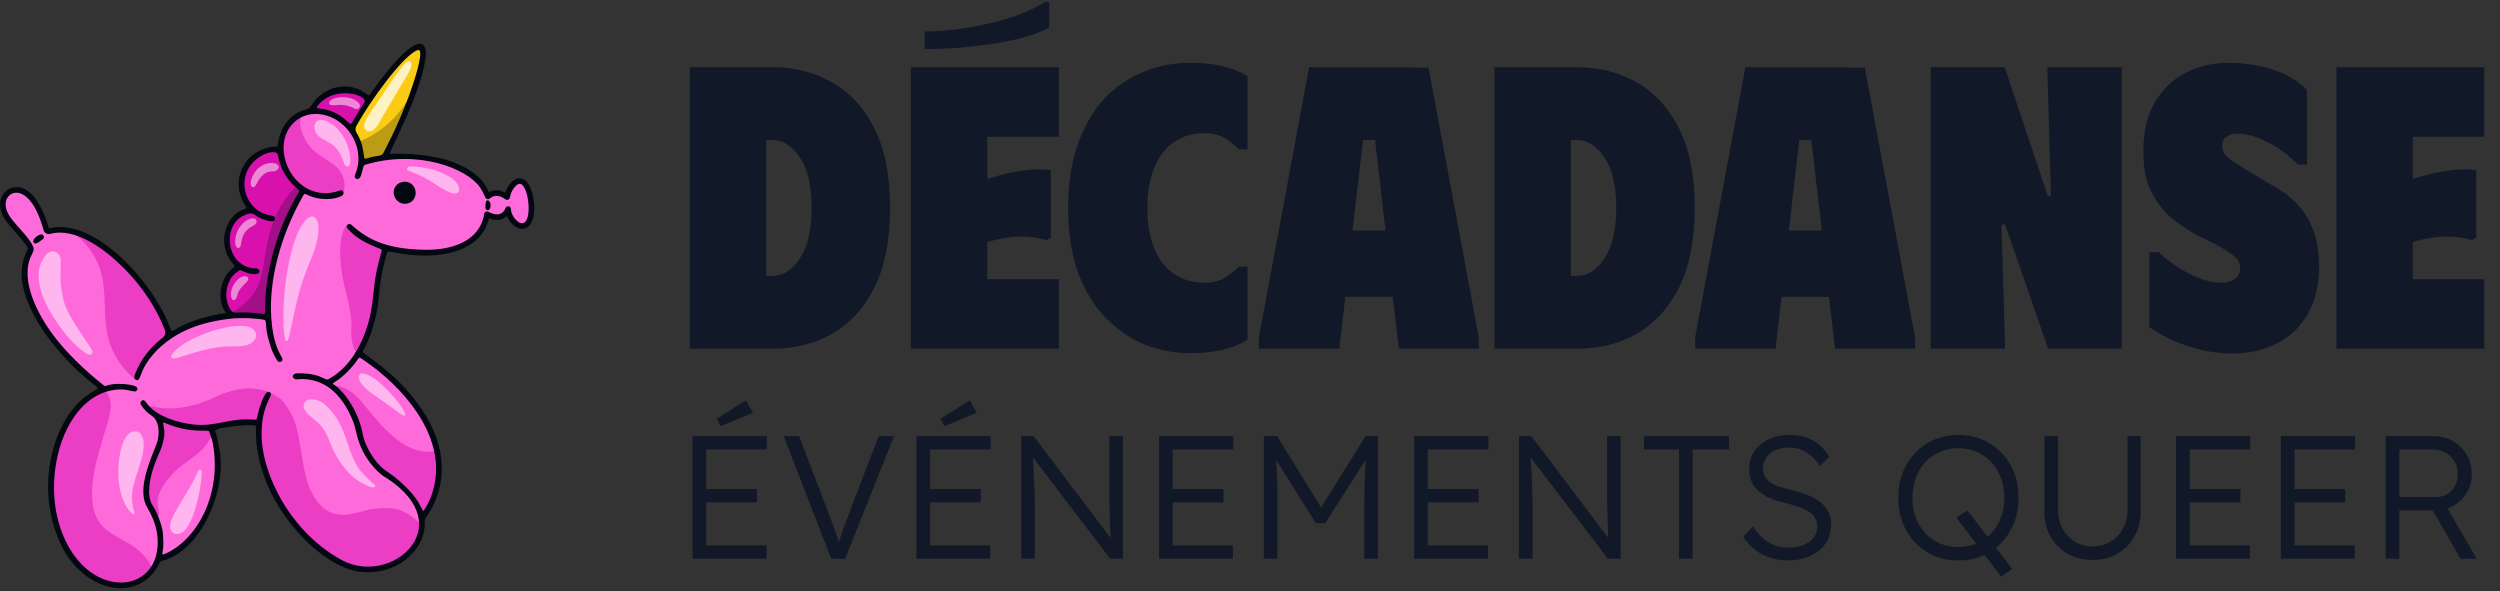 <svg width="203" height="48" viewBox="0 0 203 48" fill="none" xmlns="http://www.w3.org/2000/svg">
<rect x="0" y="0" width="203" height="48" fill="#333333" stroke="none"/>
<path d="M56.237 45.367V35.415H62.265V36.495H57.346V44.286H62.237V45.367H56.237ZM56.749 40.789V39.708H61.469V40.789H56.749ZM58.512 34.604L58.185 34.007L60.559 32.514L61.142 33.51L58.512 34.604Z" fill="#111827"/>
<path d="M67.492 45.367L63.639 35.415H64.89L67.364 41.898C67.478 42.191 67.577 42.452 67.663 42.679C67.748 42.907 67.824 43.125 67.89 43.334C67.966 43.533 68.037 43.732 68.103 43.931C68.17 44.13 68.241 44.348 68.317 44.585L67.947 44.599C68.042 44.277 68.132 43.978 68.217 43.703C68.312 43.428 68.407 43.149 68.501 42.864C68.606 42.571 68.734 42.229 68.885 41.841L71.345 35.415H72.596L68.629 45.367H67.492Z" fill="#111827"/>
<path d="M74.411 45.367V35.415H80.439V36.495H75.52V44.286H80.411V45.367H74.411ZM74.923 40.789V39.708H79.643V40.789H74.923ZM76.686 34.604L76.359 34.007L78.733 32.514L79.316 33.51L76.686 34.604Z" fill="#111827"/>
<path d="M82.922 45.367V35.415H83.931L90.443 44.03L90.244 44.286C90.215 44.134 90.192 43.907 90.173 43.604C90.163 43.3 90.149 42.959 90.13 42.58C90.121 42.191 90.111 41.789 90.102 41.372C90.092 40.955 90.083 40.547 90.073 40.149C90.073 39.751 90.073 39.391 90.073 39.068V35.415H91.182V45.367H90.144L83.661 36.865L83.832 36.566C83.86 36.945 83.884 37.32 83.903 37.689C83.931 38.059 83.95 38.414 83.96 38.756C83.979 39.097 83.993 39.41 84.002 39.694C84.012 39.978 84.017 40.22 84.017 40.419C84.026 40.618 84.031 40.76 84.031 40.846V45.367H82.922Z" fill="#111827"/>
<path d="M94.112 45.367V35.415H100.14V36.495H95.221V44.286H100.112V45.367H94.112ZM94.624 40.789V39.708H99.344V40.789H94.624Z" fill="#111827"/>
<path d="M102.623 45.367V35.415H103.703L107.528 41.627L107.016 41.613L110.883 35.415H111.892V45.367H110.784V40.817C110.784 39.964 110.798 39.196 110.826 38.514C110.855 37.832 110.907 37.154 110.983 36.481L111.182 36.879L107.613 42.48H106.845L103.376 36.95L103.533 36.481C103.609 37.116 103.661 37.77 103.689 38.443C103.718 39.106 103.732 39.898 103.732 40.817V45.367H102.623Z" fill="#111827"/>
<path d="M114.827 45.367V35.415H120.855V36.495H115.936V44.286H120.826V45.367H114.827ZM115.339 40.789V39.708H120.059V40.789H115.339Z" fill="#111827"/>
<path d="M123.338 45.367V35.415H124.347L130.858 44.03L130.659 44.286C130.631 44.134 130.607 43.907 130.588 43.604C130.579 43.3 130.564 42.959 130.546 42.58C130.536 42.191 130.527 41.789 130.517 41.372C130.508 40.955 130.498 40.547 130.489 40.149C130.489 39.751 130.489 39.391 130.489 39.068V35.415H131.598V45.367H130.56L124.077 36.865L124.247 36.566C124.276 36.945 124.3 37.32 124.318 37.689C124.347 38.059 124.366 38.414 124.375 38.756C124.394 39.097 124.409 39.41 124.418 39.694C124.427 39.978 124.432 40.22 124.432 40.419C124.442 40.618 124.446 40.76 124.446 40.846V45.367H123.338Z" fill="#111827"/>
<path d="M136.333 45.367V36.495H133.49V35.415H140.399V36.495H137.442V45.367H136.333Z" fill="#111827"/>
<path d="M145.175 45.509C144.673 45.509 144.199 45.438 143.754 45.295C143.308 45.153 142.9 44.94 142.531 44.656C142.161 44.371 141.834 44.021 141.55 43.604L142.318 42.751C142.763 43.386 143.218 43.831 143.682 44.087C144.156 44.343 144.687 44.471 145.275 44.471C145.701 44.471 146.09 44.4 146.441 44.258C146.791 44.115 147.066 43.916 147.265 43.66C147.464 43.405 147.564 43.111 147.564 42.779C147.564 42.561 147.526 42.367 147.45 42.196C147.384 42.026 147.279 41.874 147.137 41.741C146.995 41.608 146.82 41.49 146.611 41.386C146.403 41.282 146.161 41.187 145.886 41.102C145.621 41.016 145.322 40.931 144.99 40.846C144.507 40.732 144.081 40.599 143.711 40.447C143.351 40.286 143.043 40.092 142.787 39.865C142.54 39.637 142.351 39.377 142.218 39.083C142.095 38.779 142.033 38.424 142.033 38.016C142.033 37.628 142.114 37.268 142.275 36.936C142.446 36.604 142.678 36.32 142.972 36.083C143.265 35.836 143.611 35.647 144.009 35.514C144.407 35.382 144.834 35.315 145.289 35.315C145.801 35.315 146.256 35.386 146.654 35.528C147.061 35.661 147.421 35.86 147.734 36.126C148.047 36.391 148.317 36.708 148.545 37.078L147.763 37.846C147.564 37.533 147.336 37.263 147.08 37.035C146.834 36.808 146.559 36.637 146.256 36.524C145.962 36.4 145.635 36.339 145.275 36.339C144.858 36.339 144.488 36.41 144.166 36.552C143.853 36.694 143.607 36.893 143.427 37.149C143.246 37.396 143.156 37.68 143.156 38.002C143.156 38.239 143.199 38.452 143.284 38.642C143.37 38.822 143.502 38.983 143.682 39.125C143.872 39.258 144.114 39.381 144.407 39.495C144.711 39.599 145.071 39.699 145.488 39.794C145.981 39.907 146.422 40.045 146.81 40.206C147.208 40.367 147.545 40.561 147.82 40.789C148.104 41.007 148.317 41.263 148.459 41.556C148.611 41.85 148.687 42.187 148.687 42.566C148.687 43.153 148.54 43.67 148.246 44.115C147.952 44.551 147.54 44.893 147.009 45.139C146.488 45.386 145.877 45.509 145.175 45.509Z" fill="#111827"/>
<path d="M162.501 46.831L158.861 42.04L159.757 41.443L163.382 46.191L162.501 46.831ZM159.018 45.509C158.316 45.509 157.667 45.386 157.07 45.139C156.482 44.883 155.966 44.528 155.52 44.073C155.084 43.618 154.743 43.082 154.497 42.466C154.26 41.841 154.141 41.158 154.141 40.419C154.141 39.68 154.26 39.002 154.497 38.386C154.743 37.761 155.084 37.22 155.52 36.765C155.966 36.301 156.482 35.945 157.07 35.699C157.667 35.443 158.316 35.315 159.018 35.315C159.729 35.315 160.378 35.443 160.966 35.699C161.563 35.945 162.079 36.301 162.515 36.765C162.961 37.22 163.302 37.761 163.539 38.386C163.785 39.002 163.908 39.68 163.908 40.419C163.908 41.149 163.785 41.827 163.539 42.452C163.302 43.068 162.961 43.608 162.515 44.073C162.079 44.528 161.563 44.883 160.966 45.139C160.378 45.386 159.729 45.509 159.018 45.509ZM159.018 44.414C159.558 44.414 160.056 44.319 160.511 44.13C160.975 43.931 161.373 43.651 161.705 43.291C162.037 42.931 162.292 42.509 162.473 42.026C162.662 41.533 162.757 40.997 162.757 40.419C162.757 39.831 162.662 39.296 162.473 38.812C162.292 38.32 162.037 37.893 161.705 37.533C161.373 37.173 160.975 36.893 160.511 36.694C160.056 36.495 159.558 36.396 159.018 36.396C158.478 36.396 157.975 36.495 157.511 36.694C157.056 36.893 156.663 37.173 156.331 37.533C155.999 37.893 155.743 38.32 155.563 38.812C155.383 39.296 155.293 39.831 155.293 40.419C155.293 40.997 155.383 41.533 155.563 42.026C155.743 42.509 155.999 42.931 156.331 43.291C156.663 43.651 157.056 43.931 157.511 44.13C157.975 44.319 158.478 44.414 159.018 44.414Z" fill="#111827"/>
<path d="M169.896 45.466C169.147 45.466 168.479 45.3 167.891 44.968C167.304 44.627 166.839 44.163 166.498 43.575C166.166 42.978 166.001 42.305 166.001 41.556V35.415H167.11V41.428C167.11 41.988 167.233 42.49 167.479 42.935C167.726 43.381 168.057 43.732 168.474 43.987C168.901 44.243 169.375 44.371 169.896 44.371C170.446 44.371 170.934 44.243 171.36 43.987C171.796 43.732 172.138 43.381 172.384 42.935C172.63 42.49 172.754 41.988 172.754 41.428V35.415H173.82V41.556C173.82 42.305 173.649 42.978 173.308 43.575C172.976 44.163 172.512 44.627 171.915 44.968C171.327 45.3 170.654 45.466 169.896 45.466Z" fill="#111827"/>
<path d="M176.693 45.367V35.415H182.721V36.495H177.802V44.286H182.692V45.367H176.693ZM177.205 40.789V39.708H181.925V40.789H177.205Z" fill="#111827"/>
<path d="M185.203 45.367V35.415H191.231V36.495H186.312V44.286H191.203V45.367H185.203ZM185.715 40.789V39.708H190.435V40.789H185.715Z" fill="#111827"/>
<path d="M193.714 45.367V35.415H197.61C198.188 35.415 198.709 35.552 199.174 35.827C199.647 36.092 200.022 36.457 200.297 36.922C200.572 37.386 200.709 37.912 200.709 38.5C200.709 39.05 200.576 39.547 200.311 39.992C200.045 40.438 199.685 40.793 199.23 41.059C198.775 41.315 198.264 41.443 197.695 41.443H194.823V45.367H193.714ZM199.785 45.367L197.283 40.988L198.349 40.618L201.107 45.367H199.785ZM194.823 40.362H197.794C198.145 40.362 198.453 40.282 198.719 40.12C198.984 39.959 199.192 39.741 199.344 39.467C199.496 39.182 199.572 38.86 199.572 38.5C199.572 38.111 199.482 37.765 199.301 37.462C199.121 37.159 198.87 36.922 198.548 36.751C198.235 36.581 197.875 36.495 197.467 36.495H194.823V40.362Z" fill="#111827"/>
<path d="M62.74 5.458C64.525 5.458 66.136 5.872 67.572 6.699C69.009 7.504 70.152 8.745 71.001 10.421C71.85 12.097 72.274 14.252 72.274 16.886C72.274 19.498 71.85 21.653 71.001 23.351C70.152 25.027 69.009 26.279 67.572 27.106C66.136 27.911 64.525 28.314 62.74 28.314H56.014V5.458H62.74ZM62.675 22.404C63.589 22.404 64.351 21.925 64.96 20.967C65.591 19.988 65.907 18.627 65.907 16.886C65.907 15.101 65.591 13.741 64.96 12.805C64.329 11.847 63.567 11.368 62.675 11.368H62.218V22.404H62.675Z" fill="#111827"/>
<path d="M85.981 5.458V11.107H80.169V14.535C80.757 14.339 81.345 14.176 81.932 14.045C82.542 13.915 83.13 13.828 83.696 13.784C84.283 13.741 84.828 13.752 85.328 13.817V19.302L84.969 19.498C84.555 19.367 84.087 19.28 83.565 19.237C83.064 19.193 82.531 19.204 81.965 19.27C81.399 19.335 80.8 19.465 80.169 19.661V22.665H85.981V28.314H73.966V5.458H85.981ZM84.904 0.136L85.198 0.201V2.226C84.566 2.574 83.794 2.868 82.879 3.107C81.987 3.325 81.051 3.499 80.071 3.63C79.092 3.76 78.156 3.858 77.263 3.923C76.393 3.967 75.663 3.989 75.076 3.989V2.552C75.903 2.552 76.904 2.476 78.08 2.324C79.277 2.149 80.485 1.888 81.704 1.54C82.923 1.17 83.99 0.702 84.904 0.136Z" fill="#111827"/>
<path d="M86.733 16.886C86.733 14.862 87.005 13.109 87.55 11.629C88.094 10.127 88.823 8.897 89.737 7.94C90.673 6.982 91.729 6.274 92.904 5.817C94.08 5.338 95.299 5.099 96.561 5.099C97.78 5.099 98.782 5.219 99.565 5.458C100.371 5.676 100.948 5.926 101.296 6.209V12.119H100.578C100.36 11.858 100.012 11.575 99.533 11.27C99.054 10.965 98.488 10.813 97.835 10.813C96.899 10.813 96.083 11.041 95.386 11.499C94.689 11.956 94.145 12.641 93.753 13.556C93.362 14.448 93.166 15.558 93.166 16.886C93.166 18.214 93.362 19.335 93.753 20.249C94.145 21.142 94.689 21.816 95.386 22.273C96.083 22.731 96.899 22.959 97.835 22.959C98.51 22.959 99.076 22.807 99.533 22.502C100.012 22.197 100.36 21.914 100.578 21.653H101.296V27.563C100.948 27.846 100.382 28.096 99.598 28.314C98.814 28.553 97.813 28.673 96.594 28.673C95.353 28.673 94.145 28.445 92.97 27.987C91.794 27.509 90.739 26.79 89.803 25.832C88.867 24.875 88.116 23.656 87.55 22.175C87.005 20.674 86.733 18.91 86.733 16.886Z" fill="#111827"/>
<path d="M102.219 28.314V27.4L106.301 5.458L115.998 5.491L120.079 27.4V28.314H113.582L113.092 24.102H109.239L108.75 28.314H102.219ZM109.827 18.715H112.504L111.655 11.368H110.676L109.827 18.715Z" fill="#111827"/>
<path d="M128.074 5.458C129.859 5.458 131.47 5.872 132.907 6.699C134.343 7.504 135.486 8.745 136.335 10.421C137.184 12.097 137.608 14.252 137.608 16.886C137.608 19.498 137.184 21.653 136.335 23.351C135.486 25.027 134.343 26.279 132.907 27.106C131.47 27.911 129.859 28.314 128.074 28.314H121.348V5.458H128.074ZM128.009 22.404C128.923 22.404 129.685 21.925 130.294 20.967C130.926 19.988 131.241 18.627 131.241 16.886C131.241 15.101 130.926 13.741 130.294 12.805C129.663 11.847 128.901 11.368 128.009 11.368H127.552V22.404H128.009Z" fill="#111827"/>
<path d="M137.645 28.314V27.4L141.726 5.458L151.423 5.491L155.505 27.4V28.314H149.007L148.517 24.102H144.665L144.175 28.314H137.645ZM145.252 18.715H147.93L147.081 11.368H146.101L145.252 18.715Z" fill="#111827"/>
<path d="M166.242 5.458H172.283V28.314H166.307L162.814 18.225H162.52L162.814 28.314H156.773V5.458H162.781L166.275 15.906H166.536L166.242 5.458Z" fill="#111827"/>
<path d="M188.306 21.653C188.306 23.155 188.002 24.439 187.392 25.506C186.783 26.551 185.945 27.345 184.878 27.889C183.833 28.434 182.647 28.706 181.319 28.706C180.274 28.706 179.295 28.575 178.38 28.314C177.466 28.075 176.672 27.781 175.997 27.432C175.322 27.084 174.832 26.79 174.528 26.551V20.478H175.279C175.997 21.152 176.835 21.74 177.793 22.241C178.772 22.72 179.643 22.959 180.405 22.959C180.731 22.959 181.003 22.905 181.221 22.796C181.439 22.687 181.602 22.546 181.711 22.371C181.841 22.197 181.907 22.012 181.907 21.816C181.907 21.381 181.743 21.044 181.417 20.804C181.112 20.543 180.601 20.216 179.882 19.825L178.348 19.074C177.651 18.682 176.966 18.214 176.291 17.67C175.638 17.104 175.094 16.385 174.658 15.515C174.245 14.644 174.038 13.566 174.038 12.282C174.038 10.715 174.343 9.398 174.952 8.331C175.583 7.265 176.421 6.459 177.466 5.915C178.533 5.371 179.697 5.099 180.96 5.099C181.831 5.099 182.658 5.186 183.441 5.36C184.225 5.513 184.943 5.752 185.596 6.078C186.271 6.405 186.848 6.808 187.327 7.287V13.36H186.576C185.814 12.576 184.987 11.967 184.094 11.531C183.202 11.074 182.397 10.845 181.678 10.845C181.33 10.845 181.036 10.933 180.797 11.107C180.557 11.259 180.437 11.509 180.437 11.858C180.437 12.271 180.666 12.641 181.123 12.968C181.602 13.294 182.277 13.719 183.147 14.241L184.911 15.286C185.651 15.721 186.271 16.244 186.772 16.853C187.272 17.441 187.653 18.127 187.915 18.91C188.176 19.694 188.306 20.608 188.306 21.653Z" fill="#111827"/>
<path d="M201.727 5.458V11.107H195.915V14.535C196.503 14.339 197.091 14.176 197.678 14.045C198.288 13.915 198.875 13.828 199.441 13.784C200.029 13.741 200.573 13.752 201.074 13.817V19.302L200.715 19.498C200.301 19.367 199.833 19.28 199.311 19.237C198.81 19.193 198.277 19.204 197.711 19.27C197.145 19.335 196.546 19.465 195.915 19.661V22.665H201.727V28.314H189.711V5.458H201.727Z" fill="#111827"/>
<path d="M29.423 12.904C29.348 12.54 29.541 12.017 28.698 10.661C28.639 10.566 28.634 10.479 28.689 10.381C30.074 7.927 31.447 6.111 32.685 4.844C34.061 3.438 34.587 3.542 34.086 5.493C33.55 7.576 32.682 9.604 31.762 11.525C31.616 11.829 31.448 12.122 31.298 12.422C31.203 12.617 31.067 12.739 30.843 12.758C30.146 12.819 29.499 13.273 29.423 12.904Z" fill="#FACC15"/>
<path d="M29.489 29.03C29.127 28.786 29.149 28.78 28.89 29.147C27.516 31.088 26.45 30.907 26.947 31.292C27.125 31.43 27.329 31.503 27.845 32.133C29.094 33.656 29.326 35.438 29.337 35.476C29.532 36.113 29.813 36.71 30.193 37.257C31.042 38.478 31.184 38.1 32.576 39.392C33.56 40.305 33.943 40.96 34.22 41.591C34.295 41.761 34.42 41.771 34.518 41.608C35.525 39.924 35.881 38.2 35.23 36.006C34.377 33.135 31.953 30.689 29.488 29.031L29.489 29.03ZM17.208 35.222C17.036 34.774 17.152 34.807 16.6 34.816C13.807 34.859 12.866 33.478 13.145 34.565C13.309 35.201 13.092 36.096 12.783 36.742C12.411 37.522 11.906 38.981 11.954 40.017C12.001 41.032 12.256 40.891 12.703 41.986C13.622 44.244 12.639 45.377 13.195 45.211C15.841 44.426 18.261 40.08 17.457 36.316C17.377 35.951 17.345 35.577 17.208 35.222Z" fill="#FF6ADA"/>
<path d="M42.016 14.726C41.568 14.81 41.237 15.462 41.028 15.877C40.364 15.348 39.723 15.716 39.472 15.896C39.352 15.475 39.154 15.076 38.876 14.732C37.507 13.042 33.941 12.612 31.681 12.819C30.709 12.908 29.752 13.193 29.735 13.196C29.464 13.245 29.334 13.4 29.322 13.678C29.314 13.87 29.172 14.173 29.085 14.344C29.069 14.375 29.035 14.402 28.996 14.38C28.934 14.346 28.978 14.244 29.02 14.141C29.578 12.775 29.105 10.904 27.766 9.871C25.845 8.391 23.713 9.198 23.08 10.856C22.41 12.612 23.33 14.689 25.037 15.524C26.384 16.182 27.233 15.703 27.684 15.627C27.725 15.619 27.729 15.694 27.715 15.708C27.68 15.741 27.64 15.778 27.596 15.794C25.537 16.503 24.823 15.271 24.588 15.664C22.74 18.758 21.908 21.918 21.839 24.811C21.763 27.947 22.772 28.927 22.748 29.187C22.748 29.199 22.739 29.217 22.731 29.219C22.71 29.223 22.678 29.228 22.667 29.216C22.512 29.057 22.074 28.229 21.914 27.359C21.65 25.918 21.743 25.875 21.561 25.832C20.93 25.687 19.498 25.606 18.133 25.785C15.075 26.187 12.644 27.863 11.745 29.454C11.272 30.292 11.282 30.478 11.186 30.637C11.144 30.706 11.058 30.678 11.066 30.607C11.093 30.376 11.478 29.46 12.097 28.713C13.365 27.183 13.795 27.534 13.608 26.958C12.255 22.77 6.685 17.617 3.898 18.843C3.898 18.843 2.821 16.042 2.053 15.631C0.904 15.017 -1.301 16.134 2.444 20.075C2.58 20.218 2.411 20.622 2.332 20.829C1.934 21.876 2.05 22.94 2.398 23.988C2.898 25.489 3.807 26.857 4.813 28.065C6.218 29.751 7.49 30.72 8.182 31.304C8.355 31.448 8.532 31.528 8.766 31.445C9.258 31.27 10.305 31.249 10.935 31.525C10.951 31.532 10.968 31.568 10.964 31.586C10.959 31.604 10.927 31.629 10.909 31.627C10.522 31.574 9.978 31.363 9.057 31.536C7.545 31.82 6.355 32.956 5.565 34.269C5.027 35.165 4.681 36.141 4.469 37.164C4.038 39.242 4.208 40.542 4.621 42.503C4.654 42.66 4.717 42.812 4.768 42.966C6.63 48.584 12.301 48.598 12.895 44.767C13.237 42.558 12.041 41.276 11.92 40.746C11.758 40.034 11.727 39.431 12.026 38.382C12.581 36.438 13.312 35.84 12.928 34.443C12.659 33.462 12.276 33.833 11.648 32.894C11.62 32.853 11.601 32.807 11.582 32.762C11.579 32.755 11.588 32.735 11.596 32.73C11.714 32.672 11.774 32.814 11.838 32.897C12.322 33.521 13.129 33.956 13.818 34.189C16.291 35.024 17.322 34.543 18.076 34.413C21.099 33.892 20.899 34.649 21.051 33.811C21.152 33.257 21.412 32.474 21.695 32.066C21.753 31.983 21.847 32.039 21.806 32.132C21.772 32.212 21.732 32.29 21.696 32.369C19.882 36.273 22.452 41.581 25.747 44.291C27.993 46.138 29.309 46.331 30.816 46.051C33.352 45.583 34.701 43.322 34.034 41.581C33.611 40.477 32.243 39.131 31.202 38.525C30.993 38.404 30.325 37.807 29.864 37.028C28.894 35.388 29.37 35.487 28.745 33.988C27.016 29.847 24.041 30.826 24.009 30.578C23.994 30.462 24.333 30.465 24.445 30.465C26.089 30.447 26.345 31.253 26.955 30.806C27.016 30.762 27.08 30.723 27.142 30.681C28.086 30.045 28.776 29.187 29.298 28.187C30.287 26.289 30.381 24.636 30.55 23.134C30.706 21.75 31.099 20.647 31.182 20.287C31.211 20.161 31.089 20.111 30.969 20.073C29.548 19.616 28.235 18.583 28.335 18.373C28.439 18.152 29.144 19.518 31.688 20.115C34.518 20.779 37.168 20.43 38.516 19.248C39.093 18.742 39.429 18.084 39.55 17.397C40.019 17.562 40.606 17.622 40.995 17.303C41.078 17.235 41.152 17.162 41.214 17.086L41.216 17.096C41.317 17.608 41.987 18.788 42.654 18.224C43.441 17.558 43.5 14.449 42.016 14.724L42.016 14.726Z" fill="#FF6ADA"/>
<path d="M22.427 12.221C22.673 12.217 22.709 12.327 22.76 12.668C22.912 13.677 23.406 14.496 24.179 15.143C24.593 15.489 24.493 15.508 24.295 15.84C21.388 20.723 21.689 25.423 21.67 25.544C21.648 25.686 21.509 25.662 21.356 25.638C19.277 25.321 19.02 25.765 18.695 25.363C17.973 24.471 18.011 22.889 19.153 21.947C19.648 21.539 19.761 22.12 20.748 22.093C20.798 22.093 20.868 22.081 20.874 22.032C20.885 21.941 20.8 21.956 20.744 21.951C20.496 21.924 20.244 21.918 20.01 21.822C19.251 21.507 18.78 20.949 18.611 20.143C18.532 19.765 18.466 19.388 18.547 18.994C18.685 18.324 19.016 17.794 19.599 17.425C19.781 17.31 19.986 17.253 20.185 17.185C20.372 17.12 20.543 17.145 20.71 17.278C21.151 17.63 21.967 17.864 22.122 17.796C22.18 17.77 22.165 17.697 22.128 17.685C21.871 17.605 21.354 17.575 20.785 17.152C19.193 15.967 19.287 13.364 21.364 12.427C21.55 12.343 22.168 12.225 22.425 12.221H22.427ZM27.633 7.357C27.971 7.268 28.424 7.323 28.871 7.47C29.174 7.57 29.428 7.75 29.665 7.953C29.93 8.18 29.862 8.125 28.8 9.878C28.64 10.142 28.54 10.36 28.37 10.22C28.11 10.006 27.363 9.059 25.823 8.949C25.477 8.924 25.441 8.857 25.637 8.576C26.094 7.919 26.719 7.521 27.633 7.357Z" fill="#D811AD"/>
<g opacity="0.25">
<path d="M24.465 15.45C24.507 15.701 23.375 17.17 22.883 18.742C22.452 20.123 21.899 21.588 21.712 24.027C21.522 26.503 22.409 25.366 19.064 25.539C18.782 25.553 18.747 25.4 18.868 25.322C19.022 25.224 19.446 25.147 20.349 24.14C22.1 22.189 20.796 18.698 23.816 15.362C23.927 15.239 24.012 15.147 24.108 15.149C24.215 15.15 24.442 15.347 24.465 15.45ZM29.404 12.747C29.378 11.631 28.96 11.588 29.379 11.403C32.137 10.192 32.953 8.158 33.219 8.039C33.292 8.26 31.707 11.769 31.215 12.559C31.16 12.646 31.087 12.713 30.98 12.73C29.841 12.899 29.418 13.332 29.404 12.747Z" fill="#030712"/>
</g>
<g opacity="0.5">
<path d="M24.441 36.611C24.667 37.859 24.797 39.248 25.582 40.458C27.049 42.722 29.084 41.469 30.314 41.323C32.211 41.099 32.88 41.422 34.054 42.446C34.507 42.842 33.742 45.179 31.413 45.906C29.677 46.448 28.444 46.097 27.157 45.306C22.525 42.462 20.251 36.699 21.377 33.146C21.545 32.616 21.71 32.412 21.812 32.074C21.817 32.057 21.759 31.997 21.735 32.028C21.411 32.444 21.165 33.239 21.058 33.756C21.027 33.91 21.063 34.107 20.914 34.203C20.787 34.285 20.621 34.216 20.473 34.214C19.836 34.205 18.203 34.297 17.623 34.537C17.227 34.701 15.233 34.858 13.279 33.968C12.314 33.528 11.759 32.92 11.99 32.936C12.489 32.972 13.258 33.35 14.918 33.062C17.396 32.633 17.502 31.867 19.797 31.554C20.251 31.492 21.213 31.59 21.786 31.82C22.123 31.955 22.413 32.176 22.725 32.36C22.865 32.442 22.962 32.579 23.062 32.708C24.08 34.022 24.145 34.979 24.441 36.609C24.441 36.609 24.441 36.609 24.441 36.609V36.611ZM4.414 41.459C3.677 38.04 4.985 33.114 8.313 31.755C8.47 31.692 8.532 31.707 8.639 31.843C9.397 32.814 8.76 34.153 8.333 35.677C8.024 36.782 7.668 37.876 7.54 39.025C6.939 44.373 10.657 42.859 12.275 45.967C12.342 46.094 12.334 46.195 12.244 46.309C10.537 48.461 6.413 47.707 4.762 42.957C4.596 42.481 4.513 41.991 4.414 41.458V41.459ZM6.698 19.55C6.59 19.437 6.36 19.291 6.281 19.181C6.252 19.14 6.273 19.008 6.375 19.038C8.445 19.674 12.122 22.881 13.604 26.947C13.662 27.106 13.688 27.236 13.581 27.33C12.962 27.867 11.903 28.473 11.105 30.447C11.069 30.534 11.012 30.829 10.83 30.675C10.043 30.01 9.417 29.145 9.033 28.18C7.862 25.238 9.474 22.437 6.699 19.55H6.698ZM29.253 35.05C28.529 32.194 27.118 31.633 27.181 31.365C27.215 31.223 28.35 31.4 29.38 32.646C30.916 34.505 30.998 34.625 32.006 35.511C32.75 36.165 34.029 36.835 35.071 36.652C35.331 36.606 35.39 36.681 35.432 36.862C35.71 38.055 35.552 39.636 34.892 40.941C34.85 41.023 34.558 41.578 34.456 41.681C34.393 41.745 34.281 41.744 34.225 41.604C33.679 40.243 32.111 38.876 31.328 38.399C30.304 37.776 29.47 36.247 29.254 35.05H29.253ZM28.516 27.014C28.669 25.503 28.102 23.997 27.816 22.503C27.639 21.578 27.36 19.027 28.187 18.291C28.23 18.253 28.299 18.256 28.299 18.309C28.299 18.715 29.676 19.646 30.976 20.077C31.348 20.2 31.169 20.17 30.803 21.704C30.354 23.588 30.58 25.08 29.688 27.335C29.586 27.593 29.25 28.363 29.063 28.565C28.775 28.877 28.474 27.428 28.515 27.015L28.516 27.014ZM23.291 10.428C23.573 9.942 24.091 9.524 24.331 9.438C24.391 9.416 24.463 9.479 24.441 9.542C24.326 9.862 24.36 10.184 24.445 10.5C25.093 12.923 27.308 12.815 27.851 14.352C27.982 14.724 28.016 15.106 27.946 15.495C27.92 15.642 27.903 15.654 27.729 15.627C27.406 15.579 26.058 16.497 24.234 14.994C22.98 13.961 22.403 11.954 23.291 10.428Z" fill="#D811AD"/>
<path d="M12.8 36.708C12.974 36.348 13.098 35.966 13.156 35.568C13.264 34.82 13.151 34.688 13.114 34.379C13.023 33.635 14.011 34.92 16.643 34.81C16.705 34.808 16.769 34.824 16.83 34.816C17.057 34.786 17.109 34.896 17.155 35.088C17.245 35.46 16.757 36.145 16.489 36.425C15.452 37.509 14.228 37.8 13.119 39.674C12.601 40.551 12.835 41.074 12.917 41.664C12.947 41.876 12.771 41.988 12.705 41.9C12.545 41.684 12.507 41.475 12.227 41.056C11.548 40.034 12.274 37.802 12.801 36.707L12.8 36.708Z" fill="#D811AD"/>
</g>
<g opacity="0.5">
<path d="M25.145 17.619C25.62 17.37 26.348 18.119 25.413 20.636C25.203 21.201 24.481 22.649 23.967 25.077C23.468 27.431 23.458 27.451 23.361 27.623C23.303 27.726 23.188 27.691 23.168 27.602C22.64 25.319 23.445 18.511 25.146 17.619H25.145ZM4.931 21.149C4.949 22.525 4.784 22.747 5.172 24.415C5.434 25.541 6.781 27.344 7.349 28.228C7.483 28.438 7.583 28.587 7.453 28.733C7.316 28.887 7.148 28.791 6.953 28.661C5.863 27.931 4.962 26.753 4.279 25.652C3.425 24.276 2.518 22.186 3.7 20.73C4.223 20.086 4.924 20.51 4.932 21.15L4.931 21.149ZM26.276 32.76C28.15 34.348 28.037 36.249 28.977 37.806C29.374 38.464 29.902 38.881 30.439 39.397C30.521 39.474 30.455 39.668 30.052 39.528C28.523 38.998 27.375 37.464 26.815 35.951C26.57 35.288 26.231 34.672 25.692 34.205C25.355 33.913 24.42 33.306 24.7 32.738C24.971 32.189 25.937 32.473 26.276 32.759V32.76ZM18.496 28.127C16.532 28.191 14.405 29.165 14.082 29.105C13.434 28.985 14.742 28.047 14.881 27.955C16.573 26.833 20.343 25.774 20.759 27.025C20.842 27.271 20.769 27.536 20.585 27.714C20.052 28.226 19.175 28.106 18.496 28.129V28.127ZM10.826 35.038C11.06 34.991 11.331 35.07 11.46 35.281C11.902 36.011 11.546 37.108 11.318 37.851C10.92 39.148 10.423 40.164 10.925 41.579C10.976 41.721 10.816 41.8 10.728 41.717C9.895 40.931 9.607 39.511 9.602 38.413C9.597 37.358 9.845 35.233 10.825 35.039L10.826 35.038ZM13.826 42.91C13.64 42.031 15.264 40.152 16.049 38.343C16.11 38.201 16.161 38.108 16.27 38.136C16.323 38.149 16.362 38.186 16.367 38.238C16.439 39.007 15.966 41.856 15.08 42.981C14.642 43.538 13.946 43.471 13.826 42.91ZM28.333 13.465C28.024 13.706 27.902 13.114 27.835 12.954C27.449 12.029 27.166 11.804 26.315 11.353C26.034 11.204 25.747 10.996 25.609 10.699C25.493 10.447 25.486 10.025 25.73 9.843C26.155 9.526 26.889 9.973 27.273 10.336C28.45 11.45 28.605 13.251 28.333 13.464V13.465ZM29.372 30.312C30.93 30.325 34.364 35.052 32.246 33.409C31.669 32.962 31.071 32.543 30.465 32.137C28.785 31.008 29.039 30.363 29.372 30.312ZM33.268 13.511C34.331 13.533 35.421 13.751 36.359 14.268C37.497 14.895 37.454 15.736 36.918 15.713C36.513 15.697 35.814 15.267 35.477 15.039C33.737 13.863 33.053 13.987 33.053 13.711C33.053 13.579 33.164 13.544 33.269 13.512L33.268 13.511ZM22.481 13.339C22.843 13.588 22.479 13.932 22.163 13.918C21.711 13.899 21.376 14.114 21.114 14.459C20.814 14.854 20.755 15.281 20.511 15.197C20.171 15.08 20.419 14.099 21.073 13.575C21.404 13.31 22.121 13.091 22.482 13.338L22.481 13.339ZM20.613 17.741C20.816 17.782 20.905 18.008 20.778 18.171C20.598 18.405 19.869 18.443 19.618 19.54C19.587 19.673 19.574 19.811 19.543 19.944C19.469 20.253 19.171 20.162 19.128 19.901C18.916 18.633 20.039 17.626 20.613 17.74V17.741ZM28.929 8.858C28.616 8.817 28.428 8.428 27.165 8.535C27.066 8.543 26.968 8.56 26.87 8.526C26.716 8.474 26.676 8.326 26.787 8.206C27.136 7.826 28.345 7.75 28.952 8.208C29.069 8.298 29.224 8.42 29.225 8.582C29.227 8.737 29.089 8.879 28.93 8.858H28.929ZM19.575 22.508C20.039 22.269 20.393 22.577 19.971 22.962C19.657 23.247 19.321 23.608 19.254 24.026C19.202 24.345 18.887 24.563 18.78 24.143C18.632 23.559 19.057 22.776 19.576 22.509L19.575 22.508Z" fill="white"/>
</g>
<path opacity="0.75" d="M29.552 10.243C29.544 10 29.843 9.486 29.952 9.329C31.972 6.377 32.923 4.724 33.316 5.002C33.694 5.269 32.813 6.495 32.688 6.714C32.261 7.457 31.836 8.164 31.04 9.521C30.832 9.876 30.618 10.352 30.267 10.591C29.974 10.79 29.564 10.609 29.552 10.244V10.243Z" fill="white"/>
<path d="M2.974 19.197C2.494 19.552 2.722 19.948 3.1 19.693C3.236 19.603 3.368 19.507 3.496 19.408C3.668 19.274 3.531 18.783 2.974 19.197ZM39.837 16.706C39.851 16.23 39.465 16.121 39.437 16.482C39.425 16.644 39.327 17.095 39.628 17.065C39.785 17.048 39.833 16.834 39.837 16.706ZM32.03 15.289C31.767 15.903 32.339 16.734 33.127 16.515C33.808 16.324 33.957 15.429 33.45 14.971C33.01 14.574 32.263 14.745 32.03 15.289Z" fill="#030712"/>
<path d="M42.886 14.908C42.573 14.452 42.221 14.45 42.037 14.49C41.587 14.588 41.209 15.109 41.031 15.647C40.565 15.398 40.109 15.384 39.71 15.606C39.562 15.3 39.393 15.025 39.347 14.957C38.958 14.397 38.41 13.967 37.818 13.639C36.04 12.653 33.815 12.446 31.766 12.484C31.74 12.484 31.675 12.496 31.652 12.48C31.55 12.41 34.444 7.125 34.581 4.357C34.597 4.02 34.511 3.763 34.336 3.635C34.2 3.536 34.024 3.519 33.839 3.589C32.674 4.026 30.856 6.526 30.08 7.594L30.051 7.634C30.006 7.696 29.971 7.736 29.94 7.74C29.911 7.742 29.87 7.718 29.813 7.672C29.135 7.129 28.3 6.912 27.465 7.061C26.577 7.219 25.77 7.771 25.308 8.537C25.193 8.728 25.072 8.828 24.902 8.872C23.566 9.226 22.756 10.229 22.558 11.776C22.543 11.896 22.491 11.898 22.338 11.905C22.291 11.908 22.237 11.909 22.174 11.917C21.053 12.04 20.113 12.701 19.661 13.684C19.208 14.668 19.311 15.802 19.936 16.719C19.992 16.801 20.024 16.859 20.013 16.89C20.002 16.921 19.947 16.944 19.856 16.973C19.123 17.208 18.544 17.855 18.31 18.704C18.043 19.666 18.262 20.671 18.895 21.392C19.001 21.512 19.05 21.577 19.046 21.621C19.042 21.658 18.999 21.692 18.927 21.749C18.84 21.818 18.708 21.922 18.549 22.11C17.896 22.884 17.611 24.331 18.29 25.321L18.305 25.343C18.33 25.38 18.359 25.421 18.357 25.431C18.349 25.444 18.275 25.45 18.189 25.459C17.936 25.484 17.343 25.541 16.213 25.888C15.183 26.205 14.64 26.519 14.316 26.706C14.123 26.818 14.015 26.879 13.949 26.855C13.903 26.838 13.866 26.777 13.817 26.638C12.562 23.094 7.721 17.578 3.97 18.546C3.734 17.692 2.853 15.028 1.201 15.203C0.555 15.273 0.04 15.823 0.004 16.486C-0.047 17.408 0.612 18.14 1.249 18.848C1.322 18.928 2.272 19.972 2.268 20.212C1.697 21.325 1.456 22.582 2.327 24.681C2.858 25.96 3.664 27.213 4.79 28.512C6.085 30.004 7.027 30.747 7.533 31.147C7.792 31.352 7.949 31.474 7.945 31.54C7.945 31.55 7.939 31.567 7.908 31.587C7.883 31.602 7.845 31.623 7.797 31.651C7.591 31.766 7.209 31.982 6.841 32.28C5.487 33.38 4.484 35.273 4.089 37.474C3.669 39.824 3.985 42.243 4.982 44.286C5.945 46.26 7.664 47.584 9.468 47.742C9.582 47.752 9.695 47.757 9.809 47.757C10.924 47.757 11.909 47.27 12.546 46.392C12.75 46.111 12.841 45.925 12.902 45.802C12.985 45.636 13.012 45.58 13.19 45.534C14.649 45.159 16.015 43.835 16.936 41.901C17.808 40.071 18.132 38.027 17.802 36.432C17.776 36.306 17.753 36.175 17.732 36.05C17.677 35.727 17.619 35.394 17.491 35.081C17.454 34.989 17.475 34.939 17.568 34.895C17.686 34.839 17.828 34.778 17.986 34.754C18.552 34.665 19.875 34.457 20.694 34.551C20.786 34.562 20.787 34.619 20.781 34.746C20.78 34.765 20.779 34.785 20.779 34.805C20.646 40.62 25.918 46.086 29.3 46.437C30.817 46.595 32.277 46.118 33.303 45.129C34.119 44.343 34.55 43.338 34.485 42.37C34.476 42.24 34.511 42.13 34.6 42.003C35.52 40.682 35.945 39.23 35.864 37.687C35.788 36.241 35.249 34.733 34.303 33.325C32.778 31.053 31.12 29.833 29.908 28.942C29.788 28.854 29.672 28.769 29.562 28.687C29.417 28.578 29.425 28.565 29.555 28.334C29.705 28.069 29.985 27.576 30.32 26.429C30.646 25.317 30.714 24.607 30.785 23.856C30.864 23.028 30.946 22.174 31.38 20.697C31.469 20.394 31.466 20.399 31.774 20.458C31.902 20.484 32.031 20.501 32.159 20.521C32.909 20.668 33.706 20.754 34.493 20.754C35.836 20.754 37.148 20.505 38.132 19.892C38.962 19.375 39.493 18.648 39.711 17.727C40.118 17.889 40.482 17.906 40.796 17.777C40.931 17.722 41.053 17.642 41.157 17.54C41.259 17.783 41.417 18.025 41.608 18.213C41.868 18.469 42.15 18.597 42.435 18.58C42.653 18.568 42.958 18.463 43.166 18.038C43.578 17.196 43.354 15.587 42.887 14.908L42.886 14.908ZM33.897 4.076C33.966 4.05 34.017 4.055 34.054 4.09C34.378 4.414 33.52 6.952 33.162 7.903C32.186 10.497 31.31 12.042 31.156 12.368C31.079 12.53 30.971 12.612 30.804 12.636C29.842 12.771 29.831 12.899 29.595 12.884C29.437 12.007 29.454 11.621 28.949 10.769C28.842 10.588 28.839 10.404 28.941 10.218L28.944 10.213C29.954 8.367 32.669 4.541 33.897 4.076ZM26.076 8.281C27.162 7.275 28.912 7.506 29.465 7.962C29.565 8.045 29.668 8.171 29.586 8.304C28.654 9.807 28.619 9.874 28.599 9.909C28.593 9.921 28.588 9.929 28.55 9.992C28.521 10.038 28.498 10.06 28.475 10.063C28.473 10.063 28.471 10.063 28.468 10.063C28.424 10.063 28.356 10.001 28.249 9.9C28.219 9.872 28.186 9.841 28.149 9.807C27.204 8.946 26.308 8.847 25.926 8.805C25.867 8.797 25.819 8.793 25.784 8.787C25.74 8.778 25.735 8.759 25.733 8.752C25.709 8.669 25.894 8.45 26.076 8.282L26.076 8.281ZM18.709 22.663C18.878 22.355 19.146 22.146 19.411 21.967C19.494 21.91 19.59 21.955 19.749 22.028C19.948 22.121 20.249 22.26 20.723 22.26H20.724C20.88 22.26 20.997 22.209 21.048 22.122C21.083 22.061 21.081 21.99 21.044 21.926C20.992 21.837 20.881 21.784 20.746 21.784C20.739 21.784 20.734 21.784 20.728 21.784C19.852 21.784 18.842 21.159 18.676 19.782C18.556 18.781 18.992 17.64 20.235 17.347C20.402 17.308 20.542 17.337 20.674 17.436C21.178 17.815 21.854 17.974 22.105 17.976H22.105C22.242 17.976 22.309 17.878 22.326 17.794C22.343 17.704 22.31 17.588 22.198 17.543C22.148 17.523 22.075 17.509 21.983 17.492C21.664 17.433 21.13 17.334 20.61 16.799C19.876 16.044 19.649 14.94 20.03 13.988C20.515 12.779 21.88 12.211 22.379 12.386C22.544 12.445 22.558 12.518 22.586 12.68C22.59 12.703 22.594 12.727 22.599 12.752C22.79 13.739 23.288 14.583 24.078 15.261C24.34 15.485 24.325 15.508 24.21 15.692C24.194 15.718 24.175 15.748 24.155 15.781C23.422 17.023 22.822 18.394 22.37 19.857C21.556 22.492 21.534 24.317 21.524 25.097C21.523 25.236 21.522 25.345 21.516 25.426C21.515 25.456 21.505 25.468 21.497 25.475C21.459 25.506 21.344 25.49 21.154 25.465C20.88 25.428 20.454 25.371 19.778 25.371C19.634 25.371 19.478 25.373 19.309 25.38C19.29 25.38 19.272 25.382 19.253 25.383C19.071 25.392 18.899 25.4 18.759 25.199C18.262 24.489 18.242 23.519 18.708 22.665L18.709 22.663ZM16.554 41.704C15.806 43.26 14.64 44.457 13.355 44.987C13.273 45.022 13.222 45.031 13.201 45.014C13.181 44.996 13.18 44.943 13.199 44.85C13.297 44.374 13.265 43.891 13.236 43.423L13.227 43.28C13.201 42.844 12.817 41.668 12.395 41.043C11.793 40.154 12.293 38.474 12.461 37.98C12.684 37.327 12.825 37.014 12.938 36.761C13.074 36.46 13.163 36.261 13.285 35.693C13.396 35.176 13.349 34.941 13.296 34.669C13.277 34.572 13.257 34.472 13.244 34.353C13.242 34.339 13.242 34.32 13.25 34.314C13.255 34.31 13.261 34.309 13.271 34.309C13.319 34.309 13.428 34.353 13.561 34.408C14.036 34.603 15.025 35.007 16.705 34.974C16.965 34.968 16.985 34.986 17.052 35.227C17.087 35.348 17.124 35.468 17.162 35.583C17.234 35.802 17.302 36.01 17.308 36.161V36.164C17.628 38.062 17.362 40.03 16.556 41.706L16.554 41.704ZM33.847 33.472C35.119 35.369 35.63 37.314 35.326 39.097C35.176 39.979 34.893 40.727 34.462 41.382C34.434 41.425 34.393 41.481 34.369 41.481H34.368C34.338 41.48 34.297 41.396 34.24 41.28C34.059 40.913 33.682 40.151 32.467 39.085C31.992 38.669 31.709 38.478 31.48 38.324C31.202 38.137 31 38.002 30.627 37.566C30.026 36.862 29.568 35.879 29.472 35.334C29.323 34.487 28.998 33.626 28.53 32.845C28.115 32.152 27.609 31.569 27.142 31.247C27.086 31.208 27.032 31.168 27.033 31.144C27.033 31.116 27.098 31.075 27.196 31.013C27.376 30.897 27.679 30.704 28.11 30.287C28.658 29.756 28.894 29.408 29.02 29.22C29.104 29.095 29.141 29.04 29.195 29.04C29.236 29.04 29.288 29.074 29.38 29.135C31.195 30.342 32.782 31.881 33.847 33.47V33.472ZM42.408 18.126C41.982 18.15 41.47 17.402 41.489 16.983C41.494 16.869 41.415 16.77 41.303 16.749C40.961 16.691 41.117 17.156 40.625 17.355C40.371 17.459 40.044 17.405 39.651 17.197C39.513 17.125 39.344 17.208 39.32 17.362C38.964 19.582 36.723 20.32 34.487 20.281C31.482 20.229 29.945 19.508 28.611 18.322L28.604 18.315C28.551 18.263 28.495 18.21 28.416 18.197C28.317 18.179 28.221 18.22 28.173 18.302C28.133 18.37 28.139 18.448 28.186 18.506C28.923 19.402 29.824 19.776 30.779 20.173C31.161 20.331 30.998 20.075 30.581 22.015C30.445 22.652 30.384 23.231 30.326 23.791C30.243 24.595 30.157 25.426 29.842 26.439C29.28 28.25 28.383 29.609 27.177 30.476C27.071 30.552 26.955 30.62 26.843 30.685C26.785 30.719 26.726 30.754 26.668 30.789C26.569 30.85 26.466 30.802 26.28 30.714C25.96 30.562 25.436 30.313 24.322 30.313C24.264 30.313 24.206 30.313 24.145 30.315C23.96 30.319 23.826 30.39 23.787 30.503C23.759 30.584 23.788 30.669 23.865 30.731C23.976 30.821 24.1 30.81 24.271 30.793C24.367 30.783 24.476 30.773 24.608 30.777C26.422 30.838 27.794 32.007 28.684 34.25C28.77 34.466 28.828 34.706 28.895 34.984C29.046 35.609 29.233 36.386 29.86 37.308C30.343 38.02 30.886 38.506 31.114 38.645C32.511 39.495 33.419 40.441 33.814 41.456C34.154 42.329 34.09 43.211 33.629 44.007C32.654 45.694 29.986 46.704 27.719 45.458C25.303 44.13 23.791 42.169 22.948 40.758C21.866 38.946 21.244 36.942 21.241 35.261C21.238 33.691 21.634 32.851 21.87 32.35C21.922 32.239 21.967 32.142 21.997 32.061C22.023 31.989 21.992 31.908 21.921 31.857C21.86 31.813 21.762 31.791 21.672 31.864C21.393 32.087 21.05 33.088 20.92 33.694C20.909 33.745 20.901 33.79 20.893 33.83C20.853 34.04 20.843 34.09 20.668 34.077C19.571 33.992 18.81 34.143 18.076 34.289C17.336 34.437 16.636 34.575 15.654 34.464C14.498 34.333 12.864 33.851 12.057 32.924C12.003 32.862 11.954 32.795 11.911 32.736C11.787 32.566 11.68 32.418 11.517 32.535C11.425 32.602 11.342 32.724 11.479 32.925C11.701 33.254 12.024 33.576 12.303 33.745C12.885 34.102 12.988 35.074 12.789 35.808C12.742 35.979 12.641 36.233 12.513 36.556C12.013 37.814 11.177 39.92 11.954 41.202C12.728 42.479 12.987 43.847 12.685 45.057C12.346 46.416 11.27 47.276 9.879 47.302C9.857 47.302 9.835 47.302 9.813 47.302C8.849 47.302 7.852 46.901 6.996 46.168C5.999 45.312 5.234 44.041 4.783 42.492C4.38 41.108 4.281 39.552 4.496 37.995C4.711 36.438 5.219 35.032 5.964 33.926C6.878 32.57 8.081 31.78 9.445 31.641C9.565 31.628 9.685 31.622 9.805 31.622C10.114 31.622 10.336 31.67 10.567 31.719C10.679 31.744 10.796 31.769 10.922 31.788C11.029 31.803 11.118 31.722 11.147 31.636C11.172 31.56 11.16 31.456 11.046 31.394C10.57 31.133 9.134 31.09 8.645 31.322C8.564 31.36 8.488 31.343 8.39 31.265C6.748 29.955 5.409 28.629 4.41 27.326C3.062 25.566 1.56 22.696 2.565 20.706C2.688 20.461 2.805 20.23 2.677 19.98C2.003 18.66 0.391 17.73 0.459 16.51C0.52 15.391 2.451 14.725 3.539 18.684C3.603 18.915 3.838 19.053 4.066 18.991C6.135 18.43 8.555 20.265 10.061 21.774C11.524 23.238 12.7 25.009 13.373 26.758C13.478 27.03 13.42 27.253 13.2 27.428L13.189 27.436C12.162 28.248 11.451 29.171 11.013 30.258L11.007 30.274C10.918 30.496 10.816 30.747 11.048 30.849C11.101 30.871 11.15 30.873 11.194 30.854C11.312 30.802 11.378 30.612 11.45 30.41L11.473 30.344C11.732 29.62 12.322 28.801 13.047 28.154C14.467 26.888 16.254 26.167 18.668 25.884C19.673 25.766 20.934 25.858 21.459 25.97C21.575 25.994 21.583 26.115 21.602 26.381C21.622 26.663 21.652 27.091 21.845 27.699C21.873 27.787 21.899 27.878 21.925 27.965C21.971 28.125 22.018 28.29 22.081 28.448C22.147 28.616 22.436 29.208 22.571 29.338C22.64 29.406 22.751 29.411 22.841 29.352C22.927 29.294 22.96 29.195 22.923 29.101C22.905 29.054 22.871 28.994 22.829 28.917C22.609 28.524 22.152 27.707 22.026 25.78C21.827 22.752 22.763 19.161 24.593 15.929C24.712 15.718 24.736 15.71 24.95 15.818C25.923 16.309 27.228 16.241 27.791 15.872C27.912 15.793 27.918 15.659 27.871 15.569C27.827 15.482 27.727 15.416 27.607 15.462C26.696 15.808 25.741 15.748 24.919 15.296C24.004 14.792 23.324 13.836 23.1 12.738C22.892 11.719 23.123 10.75 23.735 10.079C24.288 9.472 25.091 9.177 25.937 9.269C27.702 9.46 28.864 10.989 29.061 12.329C29.219 13.405 28.897 13.964 28.813 14.26C28.731 14.552 29.177 14.746 29.338 14.177C29.534 13.485 29.499 13.424 29.675 13.371C33.89 12.113 37.889 13.651 38.978 15.216C39.026 15.287 39.267 15.685 39.409 16.034C39.467 16.178 39.649 16.221 39.766 16.121C40.129 15.812 40.559 15.835 41.044 16.188C41.18 16.288 41.372 16.208 41.4 16.044C41.49 15.536 41.848 14.996 42.138 14.934C42.905 14.762 43.316 18.072 42.41 18.125L42.408 18.126Z" fill="#030712"/>
</svg>
